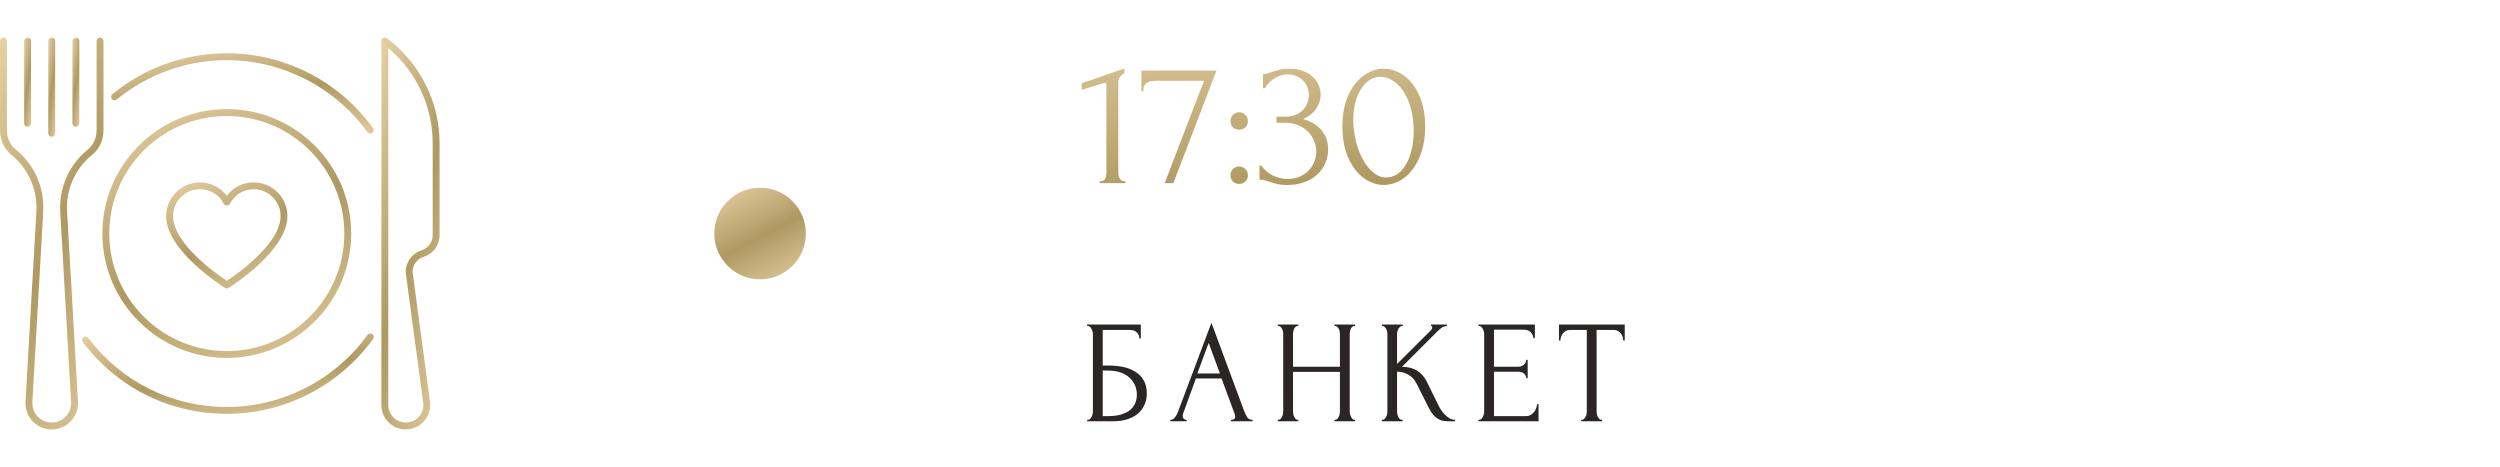 <?xml version="1.0" encoding="UTF-8"?> <svg xmlns="http://www.w3.org/2000/svg" width="273" height="51" viewBox="0 0 273 51" fill="none"><path d="M42.248 4.181C42.004 3.998 41.648 4.174 41.648 4.481V44.227C41.648 45.697 42.844 46.894 44.314 46.894C45.926 46.894 47.171 45.469 46.958 43.871L45.056 29.715C45.041 28.957 45.532 28.275 46.256 28.05C47.299 27.724 48 26.779 48 25.695V15.656C48 11.018 45.765 6.803 42.248 4.181ZM47.25 25.699C47.25 26.453 46.759 27.109 46.031 27.337C44.981 27.664 44.273 28.661 44.306 29.76C44.306 29.771 44.306 29.786 44.31 29.797L46.215 43.972C46.369 45.116 45.48 46.144 44.318 46.144C43.26 46.144 42.401 45.285 42.401 44.227V5.258C45.596 7.943 47.25 11.805 47.25 15.656V25.699Z" fill="url(#paint0_linear_17_460)"></path><path d="M24.57 31.44C24.69 31.515 24.848 31.515 24.968 31.44C25.23 31.275 31.387 27.383 31.387 23.599C31.387 21.566 29.734 19.916 27.698 19.916C26.527 19.916 25.451 20.464 24.765 21.375C24.079 20.464 23.003 19.916 21.829 19.916C19.796 19.916 18.139 21.57 18.139 23.599C18.142 27.379 24.308 31.275 24.57 31.44ZM21.832 20.663C22.939 20.663 23.933 21.27 24.435 22.249C24.562 22.5 24.975 22.5 25.102 22.249C25.601 21.27 26.599 20.663 27.701 20.663C29.321 20.663 30.641 21.979 30.641 23.595C30.641 26.614 25.819 29.977 24.773 30.671C23.723 29.977 18.896 26.614 18.896 23.595C18.892 21.979 20.212 20.663 21.832 20.663Z" fill="url(#paint1_linear_17_460)"></path><path d="M7.327 23.115C7.178 20.73 8.197 18.413 10.057 16.913C10.845 16.275 11.299 15.3 11.299 14.231V4.481C11.299 4.275 11.13 4.106 10.924 4.106C10.717 4.106 10.549 4.275 10.549 4.481V14.231C10.549 15.06 10.189 15.844 9.589 16.328C7.541 17.981 6.416 20.535 6.581 23.16L7.763 43.905C7.83 45.12 6.862 46.144 5.647 46.144C4.481 46.144 3.533 45.199 3.533 44.032C3.533 43.883 3.499 44.614 4.718 23.156C4.883 20.531 3.761 17.977 1.718 16.328C1.106 15.836 0.757 15.071 0.757 14.231L0.75 4.481C0.75 4.275 0.581 4.106 0.375 4.106C0.169 4.106 0 4.275 0 4.481L0.004 14.231C0.004 15.3 0.458 16.275 1.245 16.913C3.101 18.413 4.117 20.73 3.971 23.115C2.704 45.405 2.786 43.856 2.786 44.036C2.786 45.615 4.072 46.898 5.651 46.898C7.298 46.898 8.606 45.514 8.516 43.867L7.327 23.115Z" fill="url(#paint2_linear_17_460)"></path><path d="M3.015 13.845C3.221 13.845 3.39 13.676 3.39 13.47L3.386 4.481C3.386 4.275 3.217 4.106 3.011 4.106C2.805 4.106 2.636 4.275 2.636 4.481L2.64 13.47C2.64 13.676 2.805 13.845 3.015 13.845Z" fill="url(#paint3_linear_17_460)"></path><path d="M5.651 14.94C5.857 14.94 6.026 14.771 6.026 14.565L6.022 4.481C6.022 4.275 5.854 4.106 5.647 4.106C5.441 4.106 5.272 4.275 5.272 4.481L5.276 14.565C5.276 14.771 5.445 14.94 5.651 14.94Z" fill="url(#paint4_linear_17_460)"></path><path d="M8.287 13.841C8.494 13.841 8.662 13.672 8.662 13.466V4.481C8.662 4.275 8.494 4.106 8.287 4.106C8.081 4.106 7.912 4.275 7.912 4.481V13.466C7.912 13.672 8.081 13.841 8.287 13.841Z" fill="url(#paint5_linear_17_460)"></path><path d="M24.765 5.812C20.216 5.812 15.78 7.402 12.27 10.286C12.109 10.418 12.086 10.654 12.218 10.815C12.349 10.976 12.585 10.999 12.746 10.867C16.121 8.092 20.389 6.566 24.765 6.566C30.829 6.566 36.574 9.51 40.129 14.438C40.249 14.606 40.485 14.644 40.654 14.524C40.823 14.404 40.86 14.168 40.74 13.999C37.043 8.869 31.069 5.812 24.765 5.812Z" fill="url(#paint6_linear_17_460)"></path><path d="M40.133 36.574C36.574 41.501 30.832 44.445 24.769 44.445C18.773 44.445 13.256 41.696 9.641 36.9C9.518 36.735 9.281 36.701 9.116 36.825C8.951 36.949 8.918 37.185 9.041 37.35C12.803 42.334 18.532 45.191 24.769 45.191C31.073 45.191 37.042 42.131 40.74 37.009C40.86 36.84 40.822 36.608 40.654 36.484C40.485 36.367 40.252 36.405 40.133 36.574Z" fill="url(#paint7_linear_17_460)"></path><path d="M24.765 39.086C32.254 39.086 38.351 32.992 38.351 25.5C38.351 18.008 32.258 11.918 24.765 11.918C17.273 11.918 11.182 18.011 11.182 25.504C11.182 32.996 17.276 39.086 24.765 39.086ZM24.765 12.668C31.841 12.668 37.601 18.424 37.601 25.504C37.601 32.58 31.845 38.34 24.765 38.34C17.685 38.34 11.932 32.58 11.932 25.504C11.932 18.424 17.689 12.668 24.765 12.668Z" fill="url(#paint8_linear_17_460)"></path><circle cx="83" cy="25.5" r="5" fill="url(#paint9_linear_17_460)"></circle><path d="M120.08 20V19.8C120.4 19.8 120.6 19.707 120.68 19.52C120.773 19.32 120.82 19.087 120.82 18.82V9.24C120.82 9.107 120.753 9.04 120.62 9.04C120.567 9.04 120.493 9.06 120.4 9.1L118.12 9.82V9.1L122.78 7.48V8.02C122.567 8.113 122.393 8.26 122.26 8.46C122.14 8.66 122.093 8.893 122.12 9.16V18.74C122.12 19.02 122.167 19.267 122.26 19.48C122.353 19.693 122.567 19.8 122.9 19.8V20H120.08ZM128.124 20H127.184L131.484 8.82H126.264C126.104 8.82 125.937 8.833 125.764 8.86C125.604 8.873 125.451 8.92 125.304 9C125.171 9.067 125.057 9.18 124.964 9.34C124.884 9.487 124.844 9.687 124.844 9.94H124.644V7.7H132.844L128.124 20ZM134.372 13.22C134.372 12.953 134.459 12.727 134.632 12.54C134.819 12.353 135.045 12.26 135.312 12.26C135.579 12.26 135.805 12.353 135.992 12.54C136.179 12.727 136.272 12.953 136.272 13.22C136.272 13.487 136.179 13.713 135.992 13.9C135.805 14.073 135.579 14.16 135.312 14.16C135.045 14.16 134.819 14.073 134.632 13.9C134.459 13.713 134.372 13.487 134.372 13.22ZM134.372 19.14C134.372 18.873 134.459 18.647 134.632 18.46C134.819 18.273 135.045 18.18 135.312 18.18C135.579 18.18 135.805 18.273 135.992 18.46C136.179 18.647 136.272 18.873 136.272 19.14C136.272 19.407 136.179 19.633 135.992 19.82C135.805 19.993 135.579 20.08 135.312 20.08C135.045 20.08 134.819 19.993 134.632 19.82C134.459 19.633 134.372 19.407 134.372 19.14ZM137.915 8.08H138.095C138.202 8.08 138.315 8.06 138.435 8.02C138.555 7.98 138.689 7.933 138.835 7.88C139.062 7.8 139.335 7.72 139.655 7.64C139.975 7.547 140.369 7.5 140.835 7.5C141.369 7.5 141.842 7.58 142.255 7.74C142.682 7.887 143.035 8.093 143.315 8.36C143.609 8.613 143.829 8.913 143.975 9.26C144.135 9.607 144.215 9.967 144.215 10.34C144.215 10.86 144.055 11.36 143.735 11.84C143.429 12.32 142.949 12.707 142.295 13C143.215 13.267 143.902 13.693 144.355 14.28C144.809 14.867 145.035 15.533 145.035 16.28C145.035 16.84 144.929 17.36 144.715 17.84C144.515 18.307 144.215 18.72 143.815 19.08C143.429 19.427 142.962 19.7 142.415 19.9C141.869 20.1 141.255 20.2 140.575 20.2C140.069 20.2 139.649 20.153 139.315 20.06C138.982 19.967 138.702 19.88 138.475 19.8C138.329 19.747 138.195 19.707 138.075 19.68C137.955 19.64 137.835 19.62 137.715 19.62H137.535V18.08H137.735C138.082 18.56 138.509 18.927 139.015 19.18C139.535 19.42 140.069 19.54 140.615 19.54C141.095 19.54 141.529 19.46 141.915 19.3C142.302 19.127 142.629 18.9 142.895 18.62C143.175 18.34 143.382 18.02 143.515 17.66C143.662 17.3 143.735 16.927 143.735 16.54C143.735 16.14 143.655 15.753 143.495 15.38C143.335 14.993 143.109 14.653 142.815 14.36C142.522 14.067 142.162 13.833 141.735 13.66C141.322 13.487 140.849 13.4 140.315 13.4H139.395V12.74H140.415C140.829 12.74 141.189 12.673 141.495 12.54C141.815 12.407 142.082 12.227 142.295 12C142.509 11.773 142.669 11.52 142.775 11.24C142.882 10.96 142.935 10.667 142.935 10.36C142.935 10.08 142.882 9.807 142.775 9.54C142.682 9.273 142.535 9.04 142.335 8.84C142.135 8.627 141.889 8.453 141.595 8.32C141.315 8.187 140.989 8.12 140.615 8.12C140.162 8.12 139.709 8.247 139.255 8.5C138.802 8.753 138.422 9.133 138.115 9.64H137.915V8.08ZM146.592 13.8C146.592 12.773 146.718 11.867 146.972 11.08C147.238 10.293 147.585 9.64 148.012 9.12C148.438 8.587 148.918 8.187 149.452 7.92C149.998 7.64 150.552 7.5 151.112 7.5C151.672 7.5 152.225 7.64 152.772 7.92C153.318 8.187 153.798 8.587 154.212 9.12C154.638 9.64 154.978 10.293 155.232 11.08C155.498 11.867 155.632 12.773 155.632 13.8C155.632 14.84 155.498 15.76 155.232 16.56C154.978 17.347 154.638 18.013 154.212 18.56C153.798 19.093 153.318 19.5 152.772 19.78C152.225 20.06 151.672 20.2 151.112 20.2C150.552 20.2 149.998 20.06 149.452 19.78C148.918 19.5 148.438 19.093 148.012 18.56C147.585 18.013 147.238 17.347 146.972 16.56C146.718 15.76 146.592 14.84 146.592 13.8ZM154.372 14.32C154.372 13.36 154.265 12.513 154.052 11.78C153.838 11.033 153.558 10.413 153.212 9.92C152.878 9.413 152.492 9.033 152.052 8.78C151.625 8.513 151.185 8.38 150.732 8.38C150.278 8.38 149.865 8.513 149.492 8.78C149.132 9.033 148.825 9.373 148.572 9.8C148.318 10.227 148.118 10.72 147.972 11.28C147.838 11.84 147.772 12.427 147.772 13.04C147.772 13.773 147.858 14.52 148.032 15.28C148.205 16.027 148.452 16.707 148.772 17.32C149.092 17.92 149.472 18.413 149.912 18.8C150.365 19.187 150.858 19.38 151.392 19.38C151.778 19.38 152.152 19.273 152.512 19.06C152.872 18.833 153.185 18.507 153.452 18.08C153.732 17.653 153.952 17.127 154.112 16.5C154.285 15.873 154.372 15.147 154.372 14.32Z" fill="url(#paint10_linear_17_460)"></path><path d="M118.72 45.84H118.8C118.885 45.84 118.96 45.813 119.024 45.76C119.088 45.696 119.141 45.621 119.184 45.536C119.237 45.451 119.275 45.36 119.296 45.264C119.328 45.168 119.344 45.077 119.344 44.992V36.432C119.344 36.357 119.328 36.272 119.296 36.176C119.275 36.08 119.237 35.989 119.184 35.904C119.141 35.819 119.088 35.749 119.024 35.696C118.96 35.632 118.885 35.6 118.8 35.6H118.72V35.44H124.576V36.96H124.416C124.416 36.715 124.331 36.501 124.16 36.32C123.989 36.128 123.728 36.032 123.376 36.032H120.416V39.92H121.152C121.643 39.92 122.128 39.968 122.608 40.064C123.099 40.16 123.536 40.325 123.92 40.56C124.315 40.784 124.629 41.093 124.864 41.488C125.109 41.883 125.232 42.379 125.232 42.976C125.232 43.445 125.141 43.867 124.96 44.24C124.789 44.613 124.544 44.933 124.224 45.2C123.904 45.456 123.52 45.653 123.072 45.792C122.635 45.931 122.155 46 121.632 46H118.72V45.84ZM121.04 45.44C121.573 45.44 122.032 45.381 122.416 45.264C122.811 45.147 123.136 44.987 123.392 44.784C123.648 44.571 123.835 44.325 123.952 44.048C124.08 43.76 124.144 43.451 124.144 43.12C124.144 42.341 123.867 41.707 123.312 41.216C122.757 40.715 121.968 40.464 120.944 40.464H120.416V45.44H121.04ZM134.416 45.84H134.496C134.752 45.84 134.88 45.723 134.88 45.488C134.88 45.403 134.864 45.312 134.832 45.216L133.392 41.328H130.592L129.2 45.152C129.168 45.237 129.152 45.317 129.152 45.392C129.152 45.531 129.19 45.643 129.264 45.728C129.339 45.803 129.419 45.84 129.504 45.84H129.584V46H127.808V45.84H127.888C128.027 45.84 128.16 45.76 128.288 45.6C128.427 45.429 128.539 45.232 128.624 45.008L132.288 35.248L135.872 44.912C135.947 45.125 136.048 45.333 136.176 45.536C136.315 45.739 136.491 45.84 136.704 45.84H136.784V46H134.416V45.84ZM130.752 40.784H133.216L131.984 37.44L130.752 40.784ZM145.726 45.84H145.806C145.881 45.84 145.95 45.813 146.014 45.76C146.078 45.696 146.131 45.621 146.174 45.536C146.227 45.44 146.265 45.344 146.286 45.248C146.307 45.141 146.318 45.045 146.318 44.96V40.608H141.198V44.96C141.198 45.045 141.209 45.141 141.23 45.248C141.251 45.344 141.283 45.435 141.326 45.52C141.369 45.605 141.417 45.68 141.47 45.744C141.534 45.808 141.609 45.84 141.694 45.84H141.774V46H139.534V45.84H139.614C139.689 45.84 139.758 45.813 139.822 45.76C139.886 45.696 139.939 45.621 139.982 45.536C140.035 45.44 140.073 45.344 140.094 45.248C140.115 45.141 140.126 45.045 140.126 44.96V36.432C140.126 36.357 140.115 36.272 140.094 36.176C140.073 36.08 140.041 35.989 139.998 35.904C139.955 35.819 139.902 35.749 139.838 35.696C139.774 35.632 139.699 35.6 139.614 35.6H139.534V35.44H141.774V35.6H141.694C141.609 35.6 141.534 35.632 141.47 35.696C141.406 35.749 141.353 35.819 141.31 35.904C141.278 35.989 141.251 36.08 141.23 36.176C141.209 36.272 141.198 36.357 141.198 36.432V40.048H146.318V36.432C146.318 36.357 146.307 36.272 146.286 36.176C146.265 36.08 146.233 35.989 146.19 35.904C146.147 35.819 146.094 35.749 146.03 35.696C145.966 35.632 145.891 35.6 145.806 35.6H145.726V35.44H147.966V35.6H147.886C147.801 35.6 147.726 35.632 147.662 35.696C147.598 35.749 147.545 35.819 147.502 35.904C147.47 35.989 147.443 36.08 147.422 36.176C147.401 36.272 147.39 36.357 147.39 36.432V44.96C147.39 45.045 147.401 45.141 147.422 45.248C147.454 45.344 147.491 45.435 147.534 45.52C147.577 45.605 147.625 45.68 147.678 45.744C147.742 45.808 147.811 45.84 147.886 45.84H147.966V46H145.726V45.84ZM150.895 45.84H150.975C151.06 45.84 151.135 45.808 151.199 45.744C151.263 45.68 151.316 45.605 151.359 45.52C151.412 45.435 151.45 45.344 151.471 45.248C151.492 45.141 151.503 45.045 151.503 44.96V36.432C151.503 36.357 151.492 36.272 151.471 36.176C151.45 36.08 151.412 35.989 151.359 35.904C151.316 35.819 151.263 35.749 151.199 35.696C151.135 35.632 151.066 35.6 150.991 35.6H150.911V35.44H153.183V35.6H153.103C153.018 35.6 152.943 35.632 152.879 35.696C152.815 35.749 152.756 35.819 152.703 35.904C152.66 35.989 152.623 36.08 152.591 36.176C152.57 36.272 152.559 36.357 152.559 36.432V39.744L156.271 36.048C156.356 35.963 156.399 35.861 156.399 35.744C156.399 35.648 156.356 35.6 156.271 35.6V35.44H157.999V35.6C157.786 35.611 157.594 35.675 157.423 35.792C157.263 35.909 157.087 36.064 156.895 36.256L153.103 40.048C153.796 40.069 154.356 40.219 154.783 40.496C155.21 40.773 155.546 41.157 155.791 41.648L157.055 44.208C157.13 44.368 157.226 44.544 157.343 44.736C157.471 44.917 157.61 45.093 157.759 45.264C157.919 45.424 158.095 45.563 158.287 45.68C158.479 45.787 158.682 45.84 158.895 45.84V46H158.095C157.786 46 157.519 45.957 157.295 45.872C157.071 45.776 156.874 45.653 156.703 45.504C156.543 45.344 156.399 45.168 156.271 44.976C156.154 44.784 156.047 44.592 155.951 44.4L154.655 41.824C154.452 41.429 154.17 41.131 153.807 40.928C153.455 40.715 153.039 40.597 152.559 40.576V44.96C152.559 45.045 152.57 45.136 152.591 45.232C152.612 45.328 152.644 45.424 152.687 45.52C152.73 45.605 152.783 45.68 152.847 45.744C152.911 45.797 152.98 45.829 153.055 45.84H153.167V46H150.895V45.84ZM161.448 45.84H161.528C161.613 45.84 161.688 45.813 161.752 45.76C161.816 45.696 161.869 45.621 161.912 45.536C161.965 45.451 162.003 45.36 162.024 45.264C162.056 45.168 162.072 45.077 162.072 44.992V36.432C162.072 36.357 162.056 36.272 162.024 36.176C162.003 36.08 161.965 35.989 161.912 35.904C161.869 35.819 161.816 35.749 161.752 35.696C161.688 35.632 161.613 35.6 161.528 35.6H161.448V35.44H167.608V36.928H167.448C167.427 36.683 167.331 36.469 167.16 36.288C166.989 36.096 166.723 36 166.36 36H163.144V40.048H165.8C166.045 40.048 166.248 39.973 166.408 39.824C166.579 39.675 166.664 39.499 166.664 39.296H166.824V41.296H166.664C166.664 41.104 166.584 40.939 166.424 40.8C166.264 40.661 166.056 40.592 165.8 40.592H163.144V45.44H166.648C166.851 45.44 167.027 45.392 167.176 45.296C167.325 45.2 167.448 45.088 167.544 44.96C167.651 44.821 167.725 44.677 167.768 44.528C167.821 44.368 167.848 44.235 167.848 44.128H168.008V46H161.448V45.84ZM174.862 45.84H174.942V46H172.67V45.84H172.75C172.835 45.84 172.91 45.808 172.974 45.744C173.038 45.68 173.091 45.605 173.134 45.52C173.187 45.435 173.224 45.344 173.246 45.248C173.267 45.141 173.278 45.045 173.278 44.96V36.032H171.422C171.251 36.032 171.102 36.069 170.974 36.144C170.846 36.219 170.739 36.315 170.654 36.432C170.568 36.539 170.504 36.661 170.462 36.8C170.419 36.928 170.398 37.056 170.398 37.184H170.238V35.44H177.422V37.184H177.262C177.262 37.056 177.24 36.928 177.198 36.8C177.155 36.661 177.091 36.539 177.006 36.432C176.92 36.315 176.814 36.219 176.686 36.144C176.558 36.069 176.408 36.032 176.238 36.032H174.35V44.96C174.35 45.045 174.36 45.141 174.382 45.248C174.403 45.344 174.435 45.435 174.478 45.52C174.531 45.605 174.584 45.68 174.638 45.744C174.702 45.808 174.776 45.84 174.862 45.84Z" fill="#292625"></path><defs><linearGradient id="paint0_linear_17_460" x1="42.453" y1="2.8" x2="59.67" y2="7.715" gradientUnits="userSpaceOnUse"><stop stop-color="#E4CEA3"></stop><stop offset="0.5" stop-color="#AF9961"></stop><stop offset="1" stop-color="#E4CEA3"></stop></linearGradient><linearGradient id="paint1_linear_17_460" x1="19.818" y1="19.563" x2="26.469" y2="34.193" gradientUnits="userSpaceOnUse"><stop stop-color="#E4CEA3"></stop><stop offset="0.5" stop-color="#AF9961"></stop><stop offset="1" stop-color="#E4CEA3"></stop></linearGradient><linearGradient id="paint2_linear_17_460" x1="1.432" y1="2.8" x2="27.764" y2="16.168" gradientUnits="userSpaceOnUse"><stop stop-color="#E4CEA3"></stop><stop offset="0.5" stop-color="#AF9961"></stop><stop offset="1" stop-color="#E4CEA3"></stop></linearGradient><linearGradient id="paint3_linear_17_460" x1="2.732" y1="3.809" x2="4.893" y2="4.131" gradientUnits="userSpaceOnUse"><stop stop-color="#E4CEA3"></stop><stop offset="0.5" stop-color="#AF9961"></stop><stop offset="1" stop-color="#E4CEA3"></stop></linearGradient><linearGradient id="paint4_linear_17_460" x1="5.368" y1="3.775" x2="7.539" y2="4.066" gradientUnits="userSpaceOnUse"><stop stop-color="#E4CEA3"></stop><stop offset="0.5" stop-color="#AF9961"></stop><stop offset="1" stop-color="#E4CEA3"></stop></linearGradient><linearGradient id="paint5_linear_17_460" x1="8.008" y1="3.809" x2="10.159" y2="4.128" gradientUnits="userSpaceOnUse"><stop stop-color="#E4CEA3"></stop><stop offset="0.5" stop-color="#AF9961"></stop><stop offset="1" stop-color="#E4CEA3"></stop></linearGradient><linearGradient id="paint6_linear_17_460" x1="15.767" y1="5.544" x2="17.847" y2="18.601" gradientUnits="userSpaceOnUse"><stop stop-color="#E4CEA3"></stop><stop offset="0.5" stop-color="#AF9961"></stop><stop offset="1" stop-color="#E4CEA3"></stop></linearGradient><linearGradient id="paint7_linear_17_460" x1="13.003" y1="36.149" x2="14.881" y2="49.257" gradientUnits="userSpaceOnUse"><stop stop-color="#E4CEA3"></stop><stop offset="0.5" stop-color="#AF9961"></stop><stop offset="1" stop-color="#E4CEA3"></stop></linearGradient><linearGradient id="paint8_linear_17_460" x1="14.626" y1="11.088" x2="31.582" y2="43.689" gradientUnits="userSpaceOnUse"><stop stop-color="#E4CEA3"></stop><stop offset="0.5" stop-color="#AF9961"></stop><stop offset="1" stop-color="#E4CEA3"></stop></linearGradient><linearGradient id="paint9_linear_17_460" x1="79.267" y1="20.195" x2="85.509" y2="32.194" gradientUnits="userSpaceOnUse"><stop stop-color="#E4CEA3"></stop><stop offset="0.5" stop-color="#AF9961"></stop><stop offset="1" stop-color="#E4CEA3"></stop></linearGradient><linearGradient id="paint10_linear_17_460" x1="143.349" y1="-0.855" x2="146.441" y2="41.608" gradientUnits="userSpaceOnUse"><stop stop-color="#E4CEA3"></stop><stop offset="0.5" stop-color="#AF9961"></stop><stop offset="1" stop-color="#E4CEA3"></stop></linearGradient></defs></svg> 